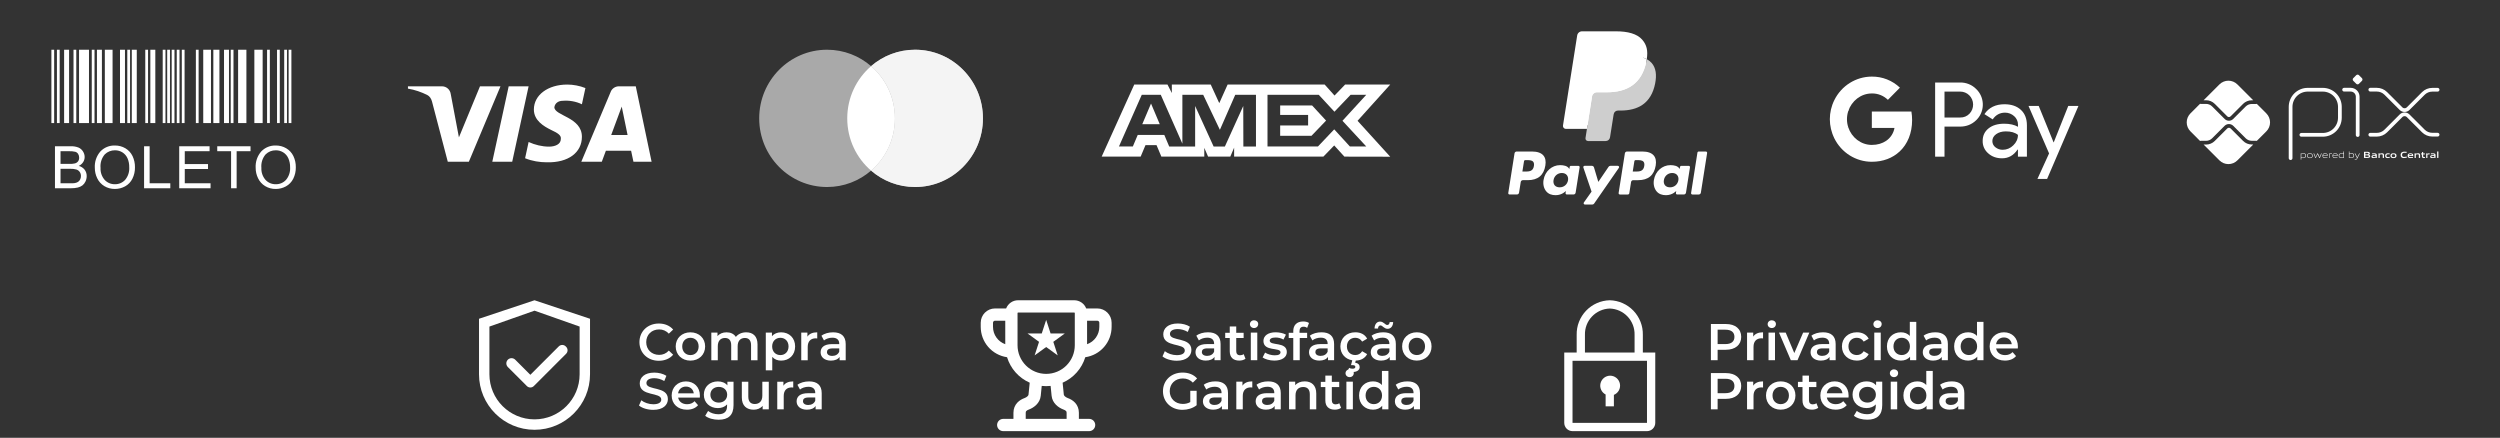 <svg xmlns="http://www.w3.org/2000/svg" width="217" height="38" viewBox="0 0 217 38" fill="none"><rect x="0" y="0" width="217" height="38" fill="#333333" stroke="none"/><path d="M139.759 32.609C139.566 32.611 139.379 32.677 139.227 32.797C139.076 32.918 138.969 33.085 138.924 33.273C138.879 33.461 138.898 33.659 138.979 33.835C139.059 34.01 139.196 34.154 139.368 34.243V35.27H140.086V34.275C140.271 34.199 140.425 34.062 140.52 33.885C140.615 33.709 140.645 33.505 140.607 33.308C140.568 33.112 140.463 32.934 140.308 32.807C140.154 32.679 139.96 32.61 139.759 32.609Z" fill="white"></path><path d="M142.599 30.601V29.064C142.615 28.286 142.321 27.533 141.783 26.97C141.245 26.408 140.505 26.081 139.727 26.062C138.949 26.081 138.209 26.408 137.671 26.97C137.133 27.533 136.839 28.286 136.855 29.064V30.601H135.777V36.705C135.777 36.895 135.853 37.078 135.988 37.213C136.122 37.347 136.305 37.423 136.495 37.423H142.959C143.149 37.423 143.332 37.347 143.466 37.213C143.601 37.078 143.677 36.895 143.677 36.705V30.601H142.599ZM137.573 29.064C137.557 28.476 137.775 27.906 138.179 27.478C138.582 27.05 139.139 26.799 139.727 26.781C140.315 26.799 140.872 27.05 141.275 27.478C141.679 27.906 141.897 28.476 141.881 29.064V30.601H137.573V29.064ZM136.495 36.705V31.319H142.959V36.705H136.495Z" fill="white"></path><path d="M57.183 31.315C57.699 31.315 58.139 31.131 58.431 30.79L58.054 30.431C57.825 30.682 57.542 30.803 57.214 30.803C56.563 30.803 56.092 30.345 56.092 29.699C56.092 29.052 56.563 28.594 57.214 28.594C57.542 28.594 57.825 28.715 58.054 28.962L58.431 28.607C58.139 28.266 57.699 28.082 57.187 28.082C56.222 28.082 55.503 28.76 55.503 29.699C55.503 30.637 56.222 31.315 57.183 31.315Z" fill="white"></path><path d="M59.927 31.302C60.672 31.302 61.206 30.79 61.206 30.071C61.206 29.353 60.672 28.845 59.927 28.845C59.19 28.845 58.651 29.353 58.651 30.071C58.651 30.79 59.19 31.302 59.927 31.302ZM59.927 30.821C59.523 30.821 59.217 30.529 59.217 30.071C59.217 29.613 59.523 29.321 59.927 29.321C60.335 29.321 60.641 29.613 60.641 30.071C60.641 30.529 60.335 30.821 59.927 30.821Z" fill="white"></path><path d="M64.77 28.845C64.388 28.845 64.065 28.998 63.872 29.245C63.706 28.976 63.414 28.845 63.063 28.845C62.736 28.845 62.457 28.962 62.278 29.178V28.872H61.743V31.27H62.304V30.053C62.304 29.577 62.556 29.335 62.929 29.335C63.27 29.335 63.468 29.541 63.468 29.968V31.27H64.029V30.053C64.029 29.577 64.285 29.335 64.653 29.335C64.994 29.335 65.192 29.541 65.192 29.968V31.27H65.753V29.896C65.753 29.173 65.349 28.845 64.77 28.845Z" fill="white"></path><path d="M67.8 28.845C67.472 28.845 67.194 28.958 67.005 29.187V28.872H66.471V32.142H67.032V30.978C67.225 31.198 67.494 31.302 67.8 31.302C68.5 31.302 69.017 30.817 69.017 30.071C69.017 29.33 68.5 28.845 67.8 28.845ZM67.737 30.821C67.333 30.821 67.023 30.529 67.023 30.071C67.023 29.613 67.333 29.321 67.737 29.321C68.141 29.321 68.446 29.613 68.446 30.071C68.446 30.529 68.141 30.821 67.737 30.821Z" fill="white"></path><path d="M70.083 29.223V28.872H69.549V31.27H70.11V30.107C70.11 29.618 70.38 29.366 70.806 29.366C70.847 29.366 70.887 29.371 70.936 29.38V28.845C70.537 28.845 70.245 28.971 70.083 29.223Z" fill="white"></path><path d="M72.316 28.845C71.929 28.845 71.557 28.944 71.301 29.142L71.521 29.55C71.7 29.402 71.979 29.312 72.248 29.312C72.648 29.312 72.846 29.506 72.846 29.833V29.869H72.226C71.498 29.869 71.229 30.184 71.229 30.583C71.229 31.001 71.575 31.302 72.123 31.302C72.482 31.302 72.742 31.185 72.877 30.978V31.27H73.407V29.865C73.407 29.173 73.007 28.845 72.316 28.845ZM72.239 30.893C71.952 30.893 71.781 30.763 71.781 30.561C71.781 30.386 71.885 30.242 72.266 30.242H72.846V30.52C72.751 30.767 72.513 30.893 72.239 30.893Z" fill="white"></path><path d="M56.702 35.575C57.565 35.575 57.973 35.144 57.973 34.641C57.973 33.487 56.109 33.923 56.109 33.254C56.109 33.016 56.307 32.827 56.792 32.827C57.066 32.827 57.376 32.908 57.659 33.074L57.843 32.621C57.569 32.441 57.174 32.342 56.797 32.342C55.934 32.342 55.53 32.773 55.53 33.281C55.53 34.448 57.398 34.004 57.398 34.682C57.398 34.915 57.192 35.09 56.702 35.09C56.316 35.09 55.916 34.947 55.665 34.745L55.463 35.198C55.723 35.423 56.213 35.575 56.702 35.575Z" fill="white"></path><path d="M60.752 34.345C60.752 33.595 60.24 33.106 59.54 33.106C58.826 33.106 58.3 33.618 58.3 34.332C58.3 35.046 58.821 35.562 59.625 35.562C60.038 35.562 60.375 35.427 60.591 35.171L60.29 34.825C60.119 35.001 59.908 35.086 59.639 35.086C59.221 35.086 58.929 34.861 58.862 34.511H60.743C60.748 34.457 60.752 34.39 60.752 34.345ZM59.54 33.555C59.908 33.555 60.173 33.793 60.218 34.139H58.857C58.911 33.788 59.176 33.555 59.54 33.555Z" fill="white"></path><path d="M63.137 33.133V33.451C62.94 33.213 62.643 33.106 62.306 33.106C61.619 33.106 61.094 33.564 61.094 34.26C61.094 34.956 61.619 35.423 62.306 35.423C62.63 35.423 62.913 35.319 63.11 35.104V35.23C63.11 35.715 62.877 35.957 62.347 35.957C62.014 35.957 61.673 35.845 61.462 35.67L61.211 36.092C61.485 36.316 61.929 36.433 62.378 36.433C63.218 36.433 63.671 36.038 63.671 35.167V33.133H63.137ZM62.392 34.947C61.965 34.947 61.66 34.668 61.66 34.26C61.66 33.856 61.965 33.582 62.392 33.582C62.814 33.582 63.119 33.856 63.119 34.26C63.119 34.668 62.814 34.947 62.392 34.947Z" fill="white"></path><path d="M66.17 33.133V34.345C66.17 34.825 65.905 35.068 65.514 35.068C65.159 35.068 64.953 34.861 64.953 34.426V33.133H64.391V34.502C64.391 35.225 64.809 35.562 65.424 35.562C65.734 35.562 66.017 35.445 66.197 35.225V35.531H66.731V33.133H66.17Z" fill="white"></path><path d="M68 33.483V33.133H67.466V35.531H68.027V34.367C68.027 33.878 68.297 33.627 68.723 33.627C68.764 33.627 68.804 33.631 68.853 33.64V33.106C68.454 33.106 68.162 33.231 68 33.483Z" fill="white"></path><path d="M70.233 33.106C69.846 33.106 69.474 33.204 69.218 33.402L69.438 33.811C69.617 33.663 69.896 33.573 70.165 33.573C70.565 33.573 70.763 33.766 70.763 34.094V34.13H70.143C69.415 34.13 69.146 34.444 69.146 34.843C69.146 35.261 69.492 35.562 70.04 35.562C70.399 35.562 70.659 35.445 70.794 35.239V35.531H71.324V34.125C71.324 33.434 70.924 33.106 70.233 33.106ZM70.156 35.153C69.869 35.153 69.698 35.023 69.698 34.821C69.698 34.646 69.802 34.502 70.183 34.502H70.763V34.781C70.668 35.028 70.43 35.153 70.156 35.153Z" fill="white"></path><path d="M102.144 31.312C103.006 31.312 103.414 30.881 103.414 30.378C103.414 29.224 101.551 29.66 101.551 28.991C101.551 28.753 101.749 28.564 102.233 28.564C102.507 28.564 102.817 28.645 103.1 28.811L103.284 28.358C103.01 28.178 102.615 28.079 102.238 28.079C101.376 28.079 100.972 28.51 100.972 29.018C100.972 30.185 102.84 29.741 102.84 30.419C102.84 30.652 102.633 30.827 102.144 30.827C101.757 30.827 101.358 30.684 101.106 30.482L100.904 30.935C101.165 31.16 101.654 31.312 102.144 31.312Z" fill="white"></path><path d="M104.856 28.843C104.469 28.843 104.097 28.941 103.841 29.139L104.061 29.548C104.24 29.399 104.519 29.31 104.788 29.31C105.188 29.31 105.385 29.503 105.385 29.831V29.866H104.766C104.038 29.866 103.769 30.181 103.769 30.58C103.769 30.998 104.115 31.299 104.662 31.299C105.022 31.299 105.282 31.182 105.417 30.976V31.267H105.947V29.862C105.947 29.17 105.547 28.843 104.856 28.843ZM104.779 30.89C104.492 30.89 104.321 30.76 104.321 30.558C104.321 30.383 104.424 30.239 104.806 30.239H105.385V30.517C105.291 30.765 105.053 30.89 104.779 30.89Z" fill="white"></path><path d="M107.951 30.738C107.866 30.805 107.754 30.836 107.637 30.836C107.422 30.836 107.305 30.711 107.305 30.477V29.337H107.947V28.887H107.305V28.34H106.743V28.887H106.348V29.337H106.743V30.491C106.743 31.02 107.044 31.299 107.57 31.299C107.772 31.299 107.974 31.245 108.109 31.137L107.951 30.738Z" fill="white"></path><path d="M108.853 28.474C109.064 28.474 109.212 28.322 109.212 28.124C109.212 27.94 109.06 27.801 108.853 27.801C108.647 27.801 108.494 27.949 108.494 28.138C108.494 28.326 108.647 28.474 108.853 28.474ZM108.57 31.267H109.132V28.869H108.57V31.267Z" fill="white"></path><path d="M110.609 31.299C111.283 31.299 111.696 31.007 111.696 30.558C111.696 29.619 110.214 30.05 110.214 29.566C110.214 29.408 110.376 29.296 110.717 29.296C110.946 29.296 111.175 29.341 111.404 29.476L111.62 29.049C111.404 28.919 111.04 28.843 110.722 28.843C110.075 28.843 109.666 29.139 109.666 29.593C109.666 30.549 111.148 30.118 111.148 30.576C111.148 30.742 111 30.841 110.645 30.841C110.344 30.841 110.021 30.742 109.81 30.603L109.594 31.029C109.81 31.182 110.21 31.299 110.609 31.299Z" fill="white"></path><path d="M113.154 28.358C113.271 28.358 113.378 28.398 113.464 28.456L113.621 28.034C113.495 27.945 113.307 27.904 113.113 27.904C112.557 27.904 112.256 28.232 112.256 28.735V28.887H111.861V29.337H112.256V31.267H112.817V29.337H113.459V28.887H112.799V28.744C112.799 28.488 112.92 28.358 113.154 28.358Z" fill="white"></path><path d="M114.709 28.843C114.323 28.843 113.95 28.941 113.694 29.139L113.914 29.548C114.094 29.399 114.372 29.31 114.642 29.31C115.042 29.31 115.239 29.503 115.239 29.831V29.866H114.619C113.892 29.866 113.623 30.181 113.623 30.58C113.623 30.998 113.968 31.299 114.516 31.299C114.875 31.299 115.136 31.182 115.271 30.976V31.267H115.8V29.862C115.8 29.17 115.401 28.843 114.709 28.843ZM114.633 30.89C114.345 30.89 114.175 30.76 114.175 30.558C114.175 30.383 114.278 30.239 114.66 30.239H115.239V30.517C115.145 30.765 114.907 30.89 114.633 30.89Z" fill="white"></path><path d="M117.638 30.818C117.225 30.818 116.911 30.535 116.911 30.069C116.911 29.606 117.225 29.319 117.638 29.319C117.876 29.319 118.092 29.422 118.236 29.651L118.667 29.399C118.483 29.036 118.11 28.843 117.643 28.843C116.884 28.843 116.345 29.35 116.345 30.069C116.345 30.702 116.763 31.173 117.378 31.276L117.266 31.694H117.405C117.576 31.694 117.643 31.757 117.643 31.842C117.643 31.941 117.571 32.004 117.405 32.004C117.293 32.004 117.194 31.982 117.1 31.932L116.996 32.197C117.109 32.26 117.248 32.291 117.409 32.291C117.778 32.291 118.02 32.125 118.02 31.865C118.02 31.672 117.894 31.519 117.629 31.488L117.679 31.299C118.128 31.29 118.487 31.088 118.667 30.738L118.236 30.486C118.092 30.715 117.876 30.818 117.638 30.818Z" fill="white"></path><path d="M119.83 28.245C119.992 28.245 120.144 28.542 120.441 28.542C120.728 28.542 120.917 28.304 120.926 27.953H120.625C120.616 28.115 120.531 28.209 120.405 28.209C120.243 28.209 120.09 27.913 119.794 27.913C119.507 27.913 119.318 28.147 119.309 28.515H119.61C119.619 28.344 119.704 28.245 119.83 28.245ZM120.068 28.843C119.682 28.843 119.309 28.941 119.053 29.139L119.273 29.548C119.453 29.399 119.731 29.31 120.001 29.31C120.4 29.31 120.598 29.503 120.598 29.831V29.866H119.978C119.251 29.866 118.981 30.181 118.981 30.58C118.981 30.998 119.327 31.299 119.875 31.299C120.234 31.299 120.495 31.182 120.629 30.976V31.267H121.159V29.862C121.159 29.17 120.76 28.843 120.068 28.843ZM119.992 30.89C119.704 30.89 119.534 30.76 119.534 30.558C119.534 30.383 119.637 30.239 120.019 30.239H120.598V30.517C120.504 30.765 120.266 30.89 119.992 30.89Z" fill="white"></path><path d="M122.979 31.299C123.725 31.299 124.259 30.787 124.259 30.069C124.259 29.35 123.725 28.843 122.979 28.843C122.243 28.843 121.704 29.35 121.704 30.069C121.704 30.787 122.243 31.299 122.979 31.299ZM122.979 30.818C122.575 30.818 122.27 30.526 122.27 30.069C122.27 29.61 122.575 29.319 122.979 29.319C123.388 29.319 123.693 29.61 123.693 30.069C123.693 30.526 123.388 30.818 122.979 30.818Z" fill="white"></path><path d="M103.316 34.899C103.114 35.016 102.894 35.061 102.669 35.061C102.004 35.061 101.533 34.594 101.533 33.956C101.533 33.305 102.004 32.851 102.674 32.851C103.01 32.851 103.293 32.964 103.54 33.211L103.908 32.851C103.612 32.515 103.172 32.339 102.647 32.339C101.663 32.339 100.945 33.017 100.945 33.956C100.945 34.895 101.663 35.573 102.638 35.573C103.082 35.573 103.54 35.438 103.868 35.173V33.92H103.316V34.899Z" fill="white"></path><path d="M105.5 33.103C105.114 33.103 104.741 33.202 104.485 33.399L104.705 33.808C104.885 33.66 105.163 33.57 105.433 33.57C105.832 33.57 106.03 33.763 106.03 34.091V34.127H105.41C104.683 34.127 104.413 34.441 104.413 34.841C104.413 35.258 104.759 35.559 105.307 35.559C105.666 35.559 105.927 35.442 106.061 35.236V35.528H106.591V34.122C106.591 33.431 106.192 33.103 105.5 33.103ZM105.424 35.151C105.136 35.151 104.966 35.02 104.966 34.818C104.966 34.643 105.069 34.499 105.451 34.499H106.03V34.778C105.936 35.025 105.698 35.151 105.424 35.151Z" fill="white"></path><path d="M107.846 33.48V33.13H107.312V35.528H107.873V34.365C107.873 33.875 108.142 33.624 108.569 33.624C108.609 33.624 108.65 33.628 108.699 33.637V33.103C108.3 33.103 108.008 33.228 107.846 33.48Z" fill="white"></path><path d="M110.078 33.103C109.692 33.103 109.319 33.202 109.064 33.399L109.284 33.808C109.463 33.66 109.742 33.57 110.011 33.57C110.411 33.57 110.608 33.763 110.608 34.091V34.127H109.989C109.261 34.127 108.992 34.441 108.992 34.841C108.992 35.258 109.337 35.559 109.885 35.559C110.245 35.559 110.505 35.442 110.64 35.236V35.528H111.17V34.122C111.17 33.431 110.77 33.103 110.078 33.103ZM110.002 35.151C109.715 35.151 109.544 35.02 109.544 34.818C109.544 34.643 109.647 34.499 110.029 34.499H110.608V34.778C110.514 35.025 110.276 35.151 110.002 35.151Z" fill="white"></path><path d="M113.251 33.103C112.9 33.103 112.608 33.22 112.424 33.44V33.13H111.89V35.528H112.451V34.315C112.451 33.835 112.721 33.592 113.12 33.592C113.48 33.592 113.691 33.799 113.691 34.225V35.528H114.252V34.154C114.252 33.431 113.825 33.103 113.251 33.103Z" fill="white"></path><path d="M116.248 34.998C116.163 35.065 116.051 35.097 115.934 35.097C115.718 35.097 115.602 34.971 115.602 34.737V33.597H116.244V33.148H115.602V32.6H115.04V33.148H114.645V33.597H115.04V34.751C115.04 35.281 115.341 35.559 115.867 35.559C116.069 35.559 116.271 35.505 116.405 35.398L116.248 34.998Z" fill="white"></path><path d="M117.15 32.735C117.361 32.735 117.509 32.582 117.509 32.384C117.509 32.2 117.357 32.061 117.15 32.061C116.944 32.061 116.791 32.209 116.791 32.398C116.791 32.586 116.944 32.735 117.15 32.735ZM116.867 35.528H117.429V33.13H116.867V35.528Z" fill="white"></path><path d="M119.952 32.196V33.426C119.764 33.206 119.49 33.103 119.18 33.103C118.484 33.103 117.968 33.583 117.968 34.329C117.968 35.074 118.484 35.559 119.18 35.559C119.508 35.559 119.786 35.447 119.975 35.218V35.528H120.514V32.196H119.952ZM119.247 35.079C118.843 35.079 118.533 34.787 118.533 34.329C118.533 33.871 118.843 33.579 119.247 33.579C119.652 33.579 119.961 33.871 119.961 34.329C119.961 34.787 119.652 35.079 119.247 35.079Z" fill="white"></path><path d="M122.164 33.103C121.778 33.103 121.405 33.202 121.149 33.399L121.369 33.808C121.549 33.66 121.827 33.57 122.097 33.57C122.496 33.57 122.694 33.763 122.694 34.091V34.127H122.074C121.347 34.127 121.077 34.441 121.077 34.841C121.077 35.258 121.423 35.559 121.971 35.559C122.33 35.559 122.591 35.442 122.725 35.236V35.528H123.255V34.122C123.255 33.431 122.856 33.103 122.164 33.103ZM122.088 35.151C121.8 35.151 121.63 35.02 121.63 34.818C121.63 34.643 121.733 34.499 122.115 34.499H122.694V34.778C122.6 35.025 122.362 35.151 122.088 35.151Z" fill="white"></path><path d="M149.799 28.124H148.506V31.267H149.09V30.36H149.799C150.625 30.36 151.137 29.934 151.137 29.242C151.137 28.546 150.625 28.124 149.799 28.124ZM149.772 29.866H149.09V28.618H149.772C150.284 28.618 150.549 28.847 150.549 29.242C150.549 29.637 150.284 29.866 149.772 29.866Z" fill="white"></path><path d="M152.179 29.22V28.869H151.644V31.267H152.206V30.104C152.206 29.615 152.475 29.363 152.902 29.363C152.942 29.363 152.983 29.368 153.032 29.377V28.843C152.632 28.843 152.34 28.968 152.179 29.22Z" fill="white"></path><path d="M153.791 28.474C154.002 28.474 154.15 28.322 154.15 28.124C154.15 27.94 153.998 27.801 153.791 27.801C153.585 27.801 153.432 27.949 153.432 28.138C153.432 28.326 153.585 28.474 153.791 28.474ZM153.508 31.267H154.07V28.869H153.508V31.267Z" fill="white"></path><path d="M156.513 28.869L155.745 30.648L154.999 28.869H154.416L155.444 31.267H156.023L157.051 28.869H156.513Z" fill="white"></path><path d="M158.244 28.843C157.858 28.843 157.485 28.941 157.229 29.139L157.449 29.548C157.629 29.399 157.907 29.31 158.176 29.31C158.576 29.31 158.774 29.503 158.774 29.831V29.866H158.154C157.427 29.866 157.157 30.181 157.157 30.58C157.157 30.998 157.503 31.299 158.051 31.299C158.41 31.299 158.67 31.182 158.805 30.976V31.267H159.335V29.862C159.335 29.17 158.935 28.843 158.244 28.843ZM158.167 30.89C157.88 30.89 157.709 30.76 157.709 30.558C157.709 30.383 157.813 30.239 158.194 30.239H158.774V30.517C158.679 30.765 158.441 30.89 158.167 30.89Z" fill="white"></path><path d="M161.177 31.299C161.645 31.299 162.017 31.097 162.201 30.738L161.77 30.486C161.627 30.715 161.411 30.818 161.173 30.818C160.76 30.818 160.446 30.535 160.446 30.069C160.446 29.606 160.76 29.319 161.173 29.319C161.411 29.319 161.627 29.422 161.77 29.651L162.201 29.399C162.017 29.036 161.645 28.843 161.177 28.843C160.419 28.843 159.88 29.35 159.88 30.069C159.88 30.787 160.419 31.299 161.177 31.299Z" fill="white"></path><path d="M162.969 28.474C163.181 28.474 163.329 28.322 163.329 28.124C163.329 27.94 163.176 27.801 162.969 27.801C162.763 27.801 162.61 27.949 162.61 28.138C162.61 28.326 162.763 28.474 162.969 28.474ZM162.687 31.267H163.248V28.869H162.687V31.267Z" fill="white"></path><path d="M165.772 27.936V29.166C165.583 28.946 165.309 28.843 164.999 28.843C164.303 28.843 163.787 29.323 163.787 30.069C163.787 30.814 164.303 31.299 164.999 31.299C165.327 31.299 165.606 31.187 165.794 30.958V31.267H166.333V27.936H165.772ZM165.067 30.818C164.663 30.818 164.353 30.526 164.353 30.069C164.353 29.61 164.663 29.319 165.067 29.319C165.471 29.319 165.781 29.61 165.781 30.069C165.781 30.526 165.471 30.818 165.067 30.818Z" fill="white"></path><path d="M167.984 28.843C167.597 28.843 167.225 28.941 166.969 29.139L167.189 29.548C167.368 29.399 167.647 29.31 167.916 29.31C168.316 29.31 168.513 29.503 168.513 29.831V29.866H167.894C167.166 29.866 166.897 30.181 166.897 30.58C166.897 30.998 167.243 31.299 167.79 31.299C168.15 31.299 168.41 31.182 168.545 30.976V31.267H169.075V29.862C169.075 29.17 168.675 28.843 167.984 28.843ZM167.907 30.89C167.62 30.89 167.449 30.76 167.449 30.558C167.449 30.383 167.552 30.239 167.934 30.239H168.513V30.517C168.419 30.765 168.181 30.89 167.907 30.89Z" fill="white"></path><path d="M171.604 27.936V29.166C171.416 28.946 171.142 28.843 170.832 28.843C170.136 28.843 169.619 29.323 169.619 30.069C169.619 30.814 170.136 31.299 170.832 31.299C171.16 31.299 171.438 31.187 171.627 30.958V31.267H172.166V27.936H171.604ZM170.899 30.818C170.495 30.818 170.185 30.526 170.185 30.069C170.185 29.61 170.495 29.319 170.899 29.319C171.303 29.319 171.613 29.61 171.613 30.069C171.613 30.526 171.303 30.818 170.899 30.818Z" fill="white"></path><path d="M175.154 30.082C175.154 29.332 174.642 28.843 173.942 28.843C173.228 28.843 172.702 29.355 172.702 30.069C172.702 30.782 173.223 31.299 174.027 31.299C174.44 31.299 174.777 31.164 174.992 30.908L174.692 30.562C174.521 30.738 174.31 30.823 174.04 30.823C173.623 30.823 173.331 30.598 173.264 30.248H175.145C175.15 30.194 175.154 30.127 175.154 30.082ZM173.942 29.292C174.31 29.292 174.575 29.53 174.62 29.875H173.259C173.313 29.525 173.578 29.292 173.942 29.292Z" fill="white"></path><path d="M149.799 32.384H148.506V35.528H149.09V34.621H149.799C150.625 34.621 151.137 34.194 151.137 33.502C151.137 32.806 150.625 32.384 149.799 32.384ZM149.772 34.127H149.09V32.878H149.772C150.284 32.878 150.549 33.107 150.549 33.502C150.549 33.898 150.284 34.127 149.772 34.127Z" fill="white"></path><path d="M152.179 33.48V33.13H151.644V35.528H152.206V34.365C152.206 33.875 152.475 33.624 152.902 33.624C152.942 33.624 152.983 33.628 153.032 33.637V33.103C152.632 33.103 152.34 33.228 152.179 33.48Z" fill="white"></path><path d="M154.564 35.559C155.309 35.559 155.844 35.047 155.844 34.329C155.844 33.61 155.309 33.103 154.564 33.103C153.828 33.103 153.289 33.61 153.289 34.329C153.289 35.047 153.828 35.559 154.564 35.559ZM154.564 35.079C154.16 35.079 153.854 34.787 153.854 34.329C153.854 33.871 154.16 33.579 154.564 33.579C154.973 33.579 155.278 33.871 155.278 34.329C155.278 34.787 154.973 35.079 154.564 35.079Z" fill="white"></path><path d="M157.665 34.998C157.58 35.065 157.467 35.097 157.35 35.097C157.135 35.097 157.018 34.971 157.018 34.737V33.597H157.66V33.148H157.018V32.6H156.457V33.148H156.062V33.597H156.457V34.751C156.457 35.281 156.758 35.559 157.283 35.559C157.485 35.559 157.687 35.505 157.822 35.398L157.665 34.998Z" fill="white"></path><path d="M160.459 34.342C160.459 33.592 159.947 33.103 159.247 33.103C158.533 33.103 158.007 33.615 158.007 34.329C158.007 35.043 158.528 35.559 159.332 35.559C159.745 35.559 160.082 35.424 160.297 35.168L159.997 34.823C159.826 34.998 159.615 35.083 159.345 35.083C158.928 35.083 158.636 34.859 158.569 34.508H160.45C160.455 34.455 160.459 34.387 160.459 34.342ZM159.247 33.552C159.615 33.552 159.88 33.79 159.925 34.136H158.564C158.618 33.785 158.883 33.552 159.247 33.552Z" fill="white"></path><path d="M162.844 33.13V33.449C162.646 33.211 162.35 33.103 162.013 33.103C161.326 33.103 160.801 33.561 160.801 34.257C160.801 34.953 161.326 35.42 162.013 35.42C162.336 35.42 162.619 35.317 162.817 35.101V35.227C162.817 35.712 162.583 35.954 162.053 35.954C161.721 35.954 161.38 35.842 161.169 35.667L160.917 36.089C161.191 36.313 161.636 36.43 162.085 36.43C162.925 36.43 163.378 36.035 163.378 35.164V33.13H162.844ZM162.098 34.944C161.672 34.944 161.366 34.666 161.366 34.257C161.366 33.853 161.672 33.579 162.098 33.579C162.521 33.579 162.826 33.853 162.826 34.257C162.826 34.666 162.521 34.944 162.098 34.944Z" fill="white"></path><path d="M164.399 32.735C164.61 32.735 164.758 32.582 164.758 32.384C164.758 32.2 164.606 32.061 164.399 32.061C164.192 32.061 164.04 32.209 164.04 32.398C164.04 32.586 164.192 32.735 164.399 32.735ZM164.116 35.528H164.677V33.13H164.116V35.528Z" fill="white"></path><path d="M167.201 32.196V33.426C167.013 33.206 166.739 33.103 166.429 33.103C165.733 33.103 165.217 33.583 165.217 34.329C165.217 35.074 165.733 35.559 166.429 35.559C166.757 35.559 167.035 35.447 167.224 35.218V35.528H167.763V32.196H167.201ZM166.496 35.079C166.092 35.079 165.782 34.787 165.782 34.329C165.782 33.871 166.092 33.579 166.496 33.579C166.901 33.579 167.21 33.871 167.21 34.329C167.21 34.787 166.901 35.079 166.496 35.079Z" fill="white"></path><path d="M169.413 33.103C169.027 33.103 168.654 33.202 168.398 33.399L168.618 33.808C168.798 33.66 169.076 33.57 169.346 33.57C169.745 33.57 169.943 33.763 169.943 34.091V34.127H169.323C168.596 34.127 168.326 34.441 168.326 34.841C168.326 35.258 168.672 35.559 169.22 35.559C169.579 35.559 169.84 35.442 169.974 35.236V35.528H170.504V34.122C170.504 33.431 170.105 33.103 169.413 33.103ZM169.337 35.151C169.049 35.151 168.879 35.02 168.879 34.818C168.879 34.643 168.982 34.499 169.364 34.499H169.943V34.778C169.849 35.025 169.611 35.151 169.337 35.151Z" fill="white"></path><path d="M46.396 26.062L41.578 27.669V32.487C41.578 35.148 43.735 37.305 46.396 37.305C49.057 37.305 51.214 35.148 51.214 32.487V27.669L46.396 26.062ZM50.311 32.487C50.311 34.648 48.558 36.401 46.396 36.401C44.234 36.401 42.481 34.648 42.481 32.487V28.346L46.396 26.966L50.311 28.346V32.487Z" fill="white"></path><path d="M44.721 31.221C44.679 31.179 44.629 31.145 44.574 31.123C44.519 31.1 44.461 31.088 44.401 31.088C44.342 31.088 44.283 31.1 44.228 31.123C44.173 31.145 44.124 31.179 44.082 31.221C44.04 31.263 44.007 31.312 43.984 31.367C43.961 31.422 43.949 31.481 43.949 31.54C43.949 31.6 43.961 31.658 43.984 31.713C44.007 31.768 44.04 31.818 44.082 31.86L45.706 33.483L45.732 33.51C45.772 33.549 45.819 33.581 45.87 33.602C45.922 33.624 45.978 33.635 46.034 33.635C46.09 33.635 46.145 33.624 46.197 33.602C46.249 33.581 46.296 33.549 46.335 33.51L49.14 30.705C49.179 30.666 49.211 30.619 49.232 30.567C49.254 30.515 49.265 30.459 49.265 30.404C49.265 30.347 49.254 30.292 49.232 30.24C49.211 30.188 49.179 30.141 49.14 30.102L49.105 30.067C49.065 30.027 49.018 29.995 48.966 29.974C48.914 29.953 48.859 29.941 48.803 29.941C48.747 29.941 48.691 29.953 48.639 29.974C48.588 29.995 48.541 30.027 48.501 30.067L46.033 32.533L44.721 31.221Z" fill="white"></path><path fill-rule="evenodd" clip-rule="evenodd" d="M87.411 31.006C86.777 30.915 86.197 30.598 85.777 30.114C85.358 29.63 85.127 29.011 85.127 28.37V28.015C85.127 27.329 85.684 26.773 86.37 26.773H87.332C87.494 26.357 87.897 26.062 88.37 26.062H93.244C93.469 26.063 93.688 26.131 93.873 26.257C94.058 26.384 94.201 26.564 94.282 26.773H95.245C95.931 26.773 96.488 27.329 96.488 28.015V28.37C96.488 29.011 96.257 29.63 95.837 30.114C95.418 30.598 94.838 30.915 94.203 31.006C94.053 31.494 93.8 31.945 93.461 32.327C93.121 32.709 92.703 33.013 92.236 33.219L92.338 34.246C92.342 34.281 92.359 34.331 92.419 34.391C92.48 34.452 92.573 34.511 92.684 34.552C92.885 34.625 93.123 34.746 93.316 34.955C93.518 35.175 93.647 35.468 93.647 35.825V36.358H94.535C94.676 36.358 94.812 36.414 94.912 36.514C95.011 36.614 95.067 36.749 95.067 36.891C95.067 37.032 95.011 37.167 94.912 37.267C94.812 37.367 94.676 37.423 94.535 37.423H87.08C86.938 37.423 86.803 37.367 86.703 37.267C86.603 37.167 86.547 37.032 86.547 36.891C86.547 36.749 86.603 36.614 86.703 36.514C86.803 36.414 86.938 36.358 87.08 36.358H87.967V35.825C87.967 35.468 88.096 35.175 88.299 34.955C88.491 34.746 88.73 34.625 88.931 34.552C89.029 34.517 89.12 34.463 89.195 34.391C89.255 34.33 89.273 34.282 89.276 34.246L89.379 33.219C88.911 33.013 88.494 32.708 88.154 32.327C87.815 31.945 87.562 31.494 87.412 31.006H87.411ZM87.257 27.838H86.37C86.322 27.838 86.277 27.856 86.244 27.89C86.211 27.923 86.192 27.968 86.192 28.015V28.37C86.192 29.066 86.636 29.657 87.257 29.877V27.838ZM90.422 33.497L90.337 34.352C90.27 35.008 89.727 35.395 89.295 35.552C89.215 35.577 89.142 35.62 89.082 35.677C89.056 35.706 89.032 35.743 89.032 35.826V36.359H92.582V35.826C92.582 35.743 92.559 35.706 92.533 35.677C92.472 35.62 92.399 35.577 92.32 35.552C91.887 35.395 91.344 35.008 91.279 34.352L91.194 33.497C90.937 33.525 90.678 33.525 90.422 33.497V33.497ZM94.358 29.878V27.838H95.245C95.292 27.838 95.337 27.856 95.371 27.89C95.404 27.923 95.422 27.968 95.422 28.015V28.37C95.423 28.701 95.32 29.023 95.129 29.293C94.939 29.563 94.669 29.767 94.358 29.877V29.878ZM88.322 27.176C88.322 27.15 88.343 27.128 88.37 27.128H93.244C93.27 27.128 93.292 27.149 93.292 27.176V29.968C93.292 30.627 93.031 31.259 92.564 31.725C92.099 32.191 91.466 32.453 90.807 32.453C90.148 32.453 89.516 32.191 89.05 31.725C88.584 31.259 88.322 30.627 88.322 29.968V27.176Z" fill="white"></path><path d="M90.808 27.766L91.19 28.943H92.428L91.427 29.671L91.809 30.848L90.808 30.121L89.806 30.848L90.189 29.671L89.187 28.943H90.425L90.808 27.766Z" fill="white"></path><path d="M198.824 13.727V9.273C198.824 9.078 198.863 8.885 198.937 8.705C199.012 8.525 199.121 8.361 199.259 8.223C199.397 8.086 199.56 7.976 199.74 7.902C199.92 7.827 200.113 7.789 200.308 7.789H201.622C202.014 7.79 202.39 7.946 202.668 8.224C202.945 8.502 203.101 8.878 203.101 9.271V10.219C203.101 10.613 202.944 10.99 202.666 11.268C202.388 11.547 202.01 11.703 201.617 11.703H199.759" stroke="white" stroke-width="0.324" stroke-linecap="round" stroke-linejoin="round"></path><path d="M203.469 7.785H204.038C204.2 7.785 204.354 7.849 204.469 7.964C204.583 8.078 204.647 8.233 204.647 8.394V11.722" stroke="white" stroke-width="0.324" stroke-linecap="round" stroke-linejoin="round"></path><path d="M204.523 7.274L204.265 7.016C204.25 7 204.238 6.982 204.229 6.962C204.221 6.942 204.217 6.921 204.217 6.899C204.217 6.878 204.221 6.856 204.229 6.836C204.238 6.817 204.25 6.798 204.265 6.783L204.523 6.525C204.539 6.51 204.557 6.497 204.577 6.489C204.597 6.481 204.618 6.477 204.64 6.477C204.661 6.477 204.683 6.481 204.703 6.489C204.723 6.497 204.741 6.51 204.756 6.525L205.015 6.783C205.03 6.798 205.042 6.817 205.05 6.836C205.059 6.856 205.063 6.878 205.063 6.899C205.063 6.921 205.059 6.942 205.05 6.962C205.042 6.982 205.03 7 205.015 7.016L204.756 7.274C204.741 7.29 204.723 7.302 204.703 7.31C204.683 7.318 204.661 7.323 204.64 7.323C204.618 7.323 204.597 7.318 204.577 7.31C204.557 7.302 204.539 7.29 204.523 7.274Z" fill="white"></path><path d="M205.742 7.785H206.308C206.599 7.785 206.878 7.901 207.084 8.107L208.407 9.429C208.448 9.47 208.496 9.503 208.549 9.525C208.603 9.547 208.66 9.558 208.717 9.558C208.775 9.558 208.832 9.547 208.885 9.525C208.939 9.503 208.987 9.47 209.028 9.429L210.347 8.111C210.449 8.009 210.57 7.929 210.703 7.873C210.837 7.818 210.979 7.79 211.123 7.79H211.583" stroke="white" stroke-width="0.324" stroke-linecap="round" stroke-linejoin="round"></path><path d="M205.742 11.695H206.308C206.599 11.694 206.878 11.579 207.084 11.373L208.407 10.051C208.448 10.01 208.496 9.977 208.549 9.955C208.603 9.933 208.66 9.922 208.717 9.922C208.775 9.922 208.832 9.933 208.885 9.955C208.939 9.977 208.987 10.01 209.028 10.051L210.347 11.368C210.449 11.47 210.57 11.551 210.703 11.606C210.837 11.661 210.979 11.69 211.123 11.69H211.583" stroke="white" stroke-width="0.324" stroke-linecap="round" stroke-linejoin="round"></path><path d="M195.451 12.541C195.311 12.542 195.173 12.515 195.044 12.461C194.915 12.408 194.798 12.329 194.699 12.23L193.614 11.147C193.575 11.11 193.524 11.09 193.471 11.09C193.418 11.09 193.367 11.11 193.328 11.147L192.239 12.236C192.14 12.335 192.023 12.414 191.894 12.467C191.765 12.521 191.627 12.548 191.487 12.548H191.273L192.648 13.922C192.854 14.129 193.134 14.244 193.425 14.244C193.717 14.244 193.997 14.129 194.203 13.922L195.581 12.544L195.451 12.541Z" fill="white"></path><path d="M191.486 8.701C191.626 8.7 191.764 8.728 191.893 8.781C192.022 8.835 192.14 8.913 192.238 9.012L193.328 10.101C193.365 10.139 193.417 10.16 193.47 10.16C193.524 10.16 193.575 10.139 193.613 10.101L194.698 9.016C194.797 8.917 194.914 8.838 195.043 8.785C195.172 8.732 195.31 8.704 195.45 8.705H195.581L194.203 7.326C194.101 7.224 193.98 7.143 193.846 7.088C193.713 7.032 193.57 7.004 193.425 7.004C193.281 7.004 193.138 7.032 193.005 7.088C192.871 7.143 192.75 7.224 192.648 7.326L191.273 8.701H191.486Z" fill="white"></path><path d="M196.721 9.845L195.889 9.013C195.87 9.021 195.85 9.025 195.83 9.025H195.451C195.254 9.026 195.065 9.104 194.926 9.244L193.839 10.327C193.79 10.376 193.733 10.414 193.67 10.44C193.607 10.466 193.539 10.48 193.47 10.48C193.332 10.48 193.2 10.425 193.102 10.328L192.012 9.238C191.873 9.099 191.684 9.02 191.487 9.019H191.021C191.002 9.019 190.983 9.015 190.965 9.008L190.129 9.844C190.027 9.946 189.946 10.068 189.89 10.201C189.835 10.334 189.807 10.477 189.807 10.622C189.807 10.766 189.835 10.909 189.89 11.043C189.946 11.176 190.027 11.297 190.129 11.399L190.965 12.236C190.983 12.228 191.002 12.225 191.021 12.224H191.487C191.684 12.223 191.873 12.145 192.012 12.005L193.102 10.916C193.201 10.821 193.333 10.768 193.47 10.768C193.607 10.768 193.739 10.821 193.839 10.916L194.924 12.001C195.064 12.14 195.253 12.219 195.45 12.22H195.828C195.849 12.22 195.869 12.225 195.888 12.232L196.72 11.4C196.926 11.194 197.041 10.915 197.041 10.623C197.041 10.331 196.926 10.052 196.72 9.845" fill="white"></path><path d="M199.955 13.348C199.886 13.352 199.818 13.362 199.751 13.38V13.651C199.802 13.669 199.856 13.678 199.91 13.678C200.046 13.678 200.111 13.632 200.111 13.512C200.111 13.399 200.058 13.348 199.955 13.348ZM199.705 13.853V13.316H199.743L199.747 13.339C199.816 13.321 199.887 13.309 199.959 13.305C200.009 13.302 200.058 13.316 200.098 13.345C200.12 13.367 200.137 13.393 200.148 13.422C200.158 13.45 200.162 13.481 200.16 13.512C200.162 13.546 200.155 13.58 200.14 13.611C200.125 13.641 200.101 13.667 200.072 13.685C200.023 13.709 199.969 13.721 199.914 13.72C199.859 13.72 199.804 13.711 199.751 13.695V13.853H199.705Z" fill="white"></path><path d="M200.498 13.349C200.362 13.349 200.301 13.393 200.301 13.511C200.301 13.63 200.361 13.68 200.498 13.68C200.635 13.68 200.694 13.636 200.694 13.518C200.694 13.399 200.634 13.349 200.498 13.349ZM200.673 13.68C200.621 13.712 200.56 13.727 200.498 13.723C200.437 13.727 200.375 13.712 200.323 13.68C200.298 13.66 200.279 13.635 200.267 13.606C200.255 13.577 200.25 13.546 200.253 13.515C200.25 13.483 200.255 13.452 200.267 13.423C200.279 13.394 200.299 13.369 200.323 13.349C200.375 13.317 200.437 13.301 200.498 13.305C200.56 13.302 200.621 13.317 200.673 13.349C200.698 13.369 200.717 13.394 200.729 13.423C200.741 13.451 200.746 13.483 200.743 13.514C200.746 13.545 200.741 13.577 200.729 13.606C200.717 13.634 200.698 13.66 200.673 13.68Z" fill="white"></path><path d="M201.317 13.71L201.166 13.385H201.163L201.013 13.71H200.975L200.812 13.316H200.863L200.998 13.646H201.001L201.147 13.316H201.191L201.341 13.646H201.344L201.475 13.316H201.525L201.363 13.71H201.317Z" fill="white"></path><path d="M201.817 13.348C201.691 13.348 201.648 13.404 201.642 13.485H201.995C201.991 13.395 201.945 13.348 201.819 13.348H201.817ZM201.819 13.721C201.761 13.727 201.703 13.712 201.656 13.677C201.633 13.657 201.616 13.631 201.604 13.603C201.593 13.574 201.588 13.543 201.59 13.513C201.589 13.481 201.594 13.449 201.607 13.42C201.62 13.391 201.639 13.365 201.663 13.345C201.709 13.316 201.763 13.302 201.817 13.305C201.872 13.302 201.927 13.315 201.974 13.343C202.031 13.381 202.042 13.448 202.042 13.525H201.639C201.639 13.605 201.667 13.677 201.819 13.677C201.887 13.675 201.955 13.668 202.022 13.654V13.695C201.954 13.71 201.885 13.718 201.815 13.72" fill="white"></path><path d="M202.172 13.71V13.316H202.21L202.213 13.339C202.276 13.318 202.342 13.307 202.408 13.305H202.414V13.348H202.403C202.34 13.35 202.278 13.36 202.218 13.38V13.709L202.172 13.71Z" fill="white"></path><path d="M202.681 13.346C202.555 13.346 202.512 13.402 202.506 13.483H202.859C202.856 13.394 202.81 13.346 202.684 13.346H202.681ZM202.684 13.72C202.626 13.726 202.568 13.71 202.521 13.676C202.499 13.655 202.483 13.63 202.472 13.601C202.461 13.573 202.457 13.543 202.46 13.513C202.458 13.481 202.464 13.449 202.476 13.42C202.489 13.391 202.508 13.365 202.533 13.345C202.579 13.316 202.632 13.302 202.686 13.305C202.741 13.302 202.796 13.315 202.843 13.343C202.9 13.381 202.911 13.448 202.911 13.525H202.508C202.508 13.605 202.536 13.677 202.688 13.677C202.757 13.675 202.825 13.668 202.891 13.654V13.695C202.823 13.71 202.754 13.718 202.684 13.72Z" fill="white"></path><path d="M203.409 13.372C203.359 13.354 203.305 13.345 203.251 13.345C203.115 13.345 203.05 13.392 203.05 13.511C203.05 13.631 203.103 13.674 203.206 13.674C203.275 13.671 203.343 13.661 203.409 13.644V13.372ZM203.418 13.707L203.414 13.684C203.345 13.702 203.274 13.714 203.202 13.718C203.152 13.722 203.103 13.707 203.063 13.677C203.04 13.656 203.023 13.63 203.013 13.601C203.002 13.572 202.998 13.542 203.001 13.511C202.998 13.477 203.005 13.443 203.021 13.413C203.036 13.382 203.06 13.357 203.088 13.339C203.138 13.314 203.192 13.302 203.247 13.303C203.303 13.304 203.357 13.312 203.41 13.328V13.148H203.456V13.707H203.418Z" fill="white"></path><path d="M204.13 13.347C204.061 13.35 203.993 13.36 203.926 13.378V13.649C203.977 13.667 204.031 13.676 204.085 13.676C204.221 13.676 204.286 13.63 204.286 13.51C204.286 13.398 204.233 13.347 204.13 13.347ZM204.248 13.683C204.198 13.707 204.144 13.719 204.089 13.718C204.03 13.717 203.971 13.707 203.914 13.688V13.707H203.883V13.148H203.927V13.335C203.995 13.317 204.064 13.306 204.135 13.302C204.184 13.299 204.234 13.313 204.274 13.342C204.296 13.364 204.313 13.39 204.323 13.419C204.334 13.447 204.338 13.478 204.335 13.509C204.338 13.543 204.331 13.577 204.316 13.607C204.3 13.638 204.277 13.664 204.248 13.682" fill="white"></path><path d="M204.392 13.863V13.819C204.414 13.819 204.436 13.823 204.45 13.823C204.477 13.825 204.503 13.818 204.526 13.803C204.548 13.789 204.565 13.767 204.573 13.742L204.588 13.71L204.383 13.316H204.436L204.611 13.655H204.614L204.781 13.316H204.833L204.614 13.757C204.574 13.838 204.53 13.864 204.45 13.864C204.431 13.865 204.411 13.864 204.392 13.863Z" fill="white"></path><path d="M205.467 13.485H205.314V13.622H205.467C205.572 13.622 205.612 13.611 205.612 13.553C205.612 13.495 205.557 13.485 205.467 13.485ZM205.439 13.261H205.314V13.401H205.439C205.543 13.401 205.584 13.389 205.584 13.33C205.584 13.272 205.532 13.261 205.439 13.261ZM205.675 13.671C205.619 13.707 205.551 13.709 205.428 13.709H205.195V13.176H205.422C205.529 13.176 205.594 13.176 205.649 13.21C205.667 13.221 205.681 13.236 205.691 13.255C205.701 13.274 205.705 13.295 205.703 13.316C205.705 13.342 205.697 13.368 205.682 13.39C205.667 13.411 205.644 13.427 205.619 13.434V13.437C205.688 13.453 205.732 13.488 205.732 13.563C205.733 13.585 205.729 13.606 205.719 13.626C205.709 13.645 205.694 13.661 205.675 13.671Z" fill="white"></path><path d="M206.198 13.544C206.154 13.54 206.105 13.538 206.056 13.538C205.976 13.538 205.948 13.554 205.948 13.591C205.948 13.627 205.971 13.643 206.032 13.643C206.088 13.641 206.143 13.633 206.198 13.62V13.544ZM206.221 13.709L206.218 13.685C206.148 13.705 206.077 13.716 206.004 13.72C205.963 13.723 205.921 13.713 205.886 13.691C205.871 13.68 205.86 13.665 205.852 13.649C205.844 13.632 205.841 13.614 205.842 13.596C205.841 13.573 205.847 13.551 205.859 13.532C205.87 13.513 205.888 13.498 205.908 13.489C205.955 13.472 206.006 13.464 206.056 13.468C206.097 13.468 206.152 13.47 206.198 13.473V13.468C206.198 13.406 206.158 13.386 206.047 13.386C206.003 13.386 205.952 13.388 205.902 13.393V13.313C205.958 13.309 206.02 13.306 206.071 13.306C206.134 13.3 206.198 13.313 206.254 13.342C206.298 13.374 206.307 13.418 206.307 13.477V13.71L206.221 13.709Z" fill="white"></path><path d="M206.822 13.708V13.489C206.822 13.418 206.785 13.392 206.72 13.392C206.665 13.394 206.612 13.403 206.559 13.417V13.706H206.451V13.312H206.539L206.543 13.337C206.611 13.317 206.681 13.305 206.752 13.301C206.801 13.298 206.849 13.312 206.887 13.342C206.903 13.358 206.915 13.377 206.923 13.398C206.931 13.419 206.933 13.442 206.931 13.465V13.705L206.822 13.708Z" fill="white"></path><path d="M207.239 13.72C207.187 13.724 207.135 13.709 207.092 13.678C207.07 13.657 207.053 13.631 207.042 13.602C207.031 13.574 207.027 13.543 207.03 13.512C207.028 13.48 207.034 13.447 207.048 13.418C207.063 13.388 207.084 13.363 207.11 13.344C207.163 13.315 207.223 13.301 207.283 13.305C207.327 13.305 207.373 13.308 207.421 13.313V13.397C207.382 13.393 207.334 13.39 207.296 13.39C207.192 13.39 207.143 13.423 207.143 13.513C207.143 13.603 207.18 13.634 207.265 13.634C207.32 13.633 207.376 13.626 207.43 13.614V13.695C207.367 13.71 207.303 13.718 207.239 13.72Z" fill="white"></path><path d="M207.754 13.388C207.65 13.388 207.604 13.421 207.604 13.51C207.604 13.6 207.648 13.638 207.754 13.638C207.861 13.638 207.903 13.606 207.903 13.516C207.903 13.427 207.859 13.388 207.754 13.388ZM207.943 13.679C207.885 13.711 207.82 13.726 207.754 13.72C207.688 13.726 207.623 13.711 207.565 13.679C207.539 13.66 207.519 13.635 207.506 13.606C207.493 13.577 207.488 13.545 207.491 13.513C207.488 13.482 207.493 13.45 207.506 13.42C207.519 13.391 207.539 13.366 207.565 13.347C207.623 13.315 207.689 13.3 207.754 13.306C207.82 13.301 207.885 13.315 207.943 13.347C207.968 13.366 207.988 13.391 208.001 13.42C208.014 13.449 208.019 13.481 208.016 13.512C208.019 13.544 208.014 13.576 208.001 13.605C207.988 13.634 207.968 13.66 207.943 13.679Z" fill="white"></path><path d="M208.65 13.72C208.582 13.724 208.514 13.704 208.459 13.664C208.395 13.612 208.375 13.53 208.375 13.442C208.373 13.398 208.382 13.354 208.401 13.315C208.42 13.275 208.448 13.241 208.484 13.215C208.552 13.177 208.631 13.16 208.709 13.165C208.768 13.165 208.829 13.169 208.895 13.174V13.27C208.838 13.265 208.768 13.261 208.714 13.261C208.562 13.261 208.498 13.319 208.498 13.442C208.498 13.564 208.557 13.623 208.669 13.623C208.749 13.62 208.829 13.61 208.907 13.591V13.687C208.822 13.706 208.736 13.717 208.65 13.72" fill="white"></path><path d="M209.229 13.376C209.138 13.376 209.103 13.408 209.097 13.468H209.36C209.357 13.404 209.32 13.376 209.229 13.376ZM209.213 13.72C209.154 13.725 209.095 13.71 209.046 13.676C209.024 13.655 209.007 13.63 208.996 13.601C208.985 13.573 208.981 13.543 208.983 13.512C208.981 13.481 208.987 13.449 209 13.421C209.013 13.392 209.032 13.366 209.057 13.347C209.108 13.316 209.169 13.301 209.229 13.305C209.288 13.302 209.347 13.316 209.399 13.345C209.462 13.389 209.467 13.458 209.468 13.539H209.095C209.097 13.599 209.129 13.637 209.24 13.637C209.31 13.636 209.38 13.629 209.449 13.617V13.694C209.371 13.709 209.292 13.718 209.213 13.72Z" fill="white"></path><path d="M209.956 13.708V13.489C209.956 13.418 209.919 13.392 209.854 13.392C209.8 13.394 209.746 13.403 209.694 13.417V13.706H209.584V13.312H209.674L209.678 13.337C209.746 13.317 209.816 13.305 209.887 13.301C209.936 13.298 209.984 13.312 210.022 13.342C210.038 13.358 210.05 13.377 210.058 13.398C210.066 13.419 210.068 13.442 210.066 13.465V13.705L209.956 13.708Z" fill="white"></path><path d="M210.378 13.722C210.354 13.724 210.329 13.72 210.307 13.711C210.285 13.701 210.265 13.685 210.251 13.666C210.229 13.63 210.219 13.589 210.222 13.547V13.4H210.143V13.318H210.222L210.234 13.199H210.331V13.318H210.485V13.4H210.331V13.526C210.329 13.551 210.333 13.577 210.342 13.601C210.348 13.614 210.359 13.624 210.372 13.63C210.385 13.637 210.399 13.639 210.413 13.637C210.439 13.637 210.466 13.634 210.492 13.629V13.708C210.454 13.716 210.416 13.721 210.378 13.722Z" fill="white"></path><path d="M210.592 13.71V13.316H210.679L210.683 13.34C210.746 13.319 210.812 13.307 210.878 13.305H210.892V13.398C210.879 13.398 210.865 13.398 210.854 13.398C210.802 13.399 210.75 13.405 210.7 13.418V13.709L210.592 13.71Z" fill="white"></path><path d="M211.293 13.544C211.247 13.54 211.2 13.538 211.151 13.538C211.071 13.538 211.043 13.554 211.043 13.591C211.043 13.627 211.067 13.643 211.128 13.643C211.184 13.641 211.239 13.633 211.293 13.62V13.544ZM211.316 13.709L211.312 13.687C211.242 13.706 211.171 13.718 211.099 13.721C211.057 13.724 211.015 13.714 210.98 13.692C210.965 13.681 210.953 13.667 210.946 13.65C210.938 13.634 210.935 13.615 210.936 13.597C210.935 13.574 210.941 13.552 210.953 13.532C210.966 13.513 210.984 13.498 211.005 13.489C211.052 13.472 211.102 13.465 211.152 13.468C211.193 13.468 211.249 13.471 211.295 13.474V13.468C211.295 13.406 211.254 13.386 211.144 13.386C211.1 13.386 211.049 13.388 210.999 13.393V13.313C211.054 13.309 211.117 13.306 211.168 13.306C211.231 13.3 211.294 13.313 211.35 13.342C211.394 13.374 211.404 13.418 211.404 13.477V13.71L211.316 13.709Z" fill="white"></path><path d="M211.543 13.148H211.653V13.707H211.543V13.148Z" fill="white"></path><path fill-rule="evenodd" clip-rule="evenodd" d="M168.783 13.598V10.99H170.129C170.681 10.99 171.146 10.805 171.526 10.441L171.617 10.348C172.31 9.594 172.264 8.418 171.526 7.72C171.156 7.35 170.65 7.15 170.129 7.161H167.969V13.598H168.783ZM168.783 10.199V7.951H170.149C170.443 7.951 170.721 8.064 170.929 8.269C171.369 8.7 171.379 9.419 170.954 9.866C170.746 10.086 170.453 10.209 170.149 10.199H168.783ZM175.415 9.537C175.066 9.214 174.591 9.049 173.988 9.049C173.214 9.049 172.632 9.337 172.248 9.907L172.966 10.363C173.23 9.973 173.589 9.778 174.044 9.778C174.333 9.778 174.611 9.886 174.828 10.081C175.041 10.266 175.162 10.533 175.162 10.815V11.005C174.849 10.831 174.454 10.738 173.968 10.738C173.402 10.738 172.946 10.872 172.607 11.144C172.268 11.416 172.096 11.775 172.096 12.232C172.086 12.648 172.263 13.043 172.577 13.31C172.896 13.597 173.3 13.741 173.776 13.741C174.338 13.741 174.783 13.489 175.122 12.986H175.157V13.597H175.936V10.882C175.936 10.312 175.764 9.86 175.415 9.537ZM173.204 12.786C173.037 12.662 172.936 12.462 172.936 12.247C172.936 12.005 173.048 11.805 173.265 11.646C173.488 11.487 173.766 11.405 174.095 11.405C174.55 11.4 174.905 11.502 175.158 11.708C175.158 12.057 175.021 12.36 174.753 12.616C174.51 12.863 174.181 13.001 173.837 13.001C173.609 13.006 173.387 12.929 173.204 12.786ZM177.688 15.533L180.41 9.194H179.525L178.265 12.356H178.25L176.96 9.194H176.074L177.86 13.316L176.848 15.533H177.688Z" fill="white"></path><path d="M165.971 10.429C165.971 10.178 165.951 9.926 165.91 9.68H162.475V11.102H164.443C164.362 11.558 164.099 11.969 163.714 12.226V13.15H164.888C165.576 12.508 165.971 11.558 165.971 10.429Z" fill="white"></path><path d="M162.474 14.042C163.456 14.042 164.285 13.714 164.887 13.149L163.714 12.225C163.385 12.451 162.965 12.579 162.474 12.579C161.523 12.579 160.718 11.927 160.43 11.055H159.221V12.009C159.838 13.257 161.098 14.042 162.474 14.042Z" fill="white"></path><path d="M160.43 11.054C160.279 10.597 160.279 10.099 160.43 9.637V8.688H159.221C158.7 9.73 158.7 10.961 159.221 12.004L160.43 11.054Z" fill="white"></path><path d="M162.474 8.112C162.995 8.101 163.496 8.302 163.87 8.666L164.913 7.609C164.25 6.982 163.38 6.638 162.474 6.649C161.098 6.649 159.838 7.439 159.221 8.687L160.43 9.641C160.718 8.764 161.523 8.112 162.474 8.112Z" fill="white"></path><path fill-rule="evenodd" clip-rule="evenodd" d="M132.988 13.152H131.645C131.553 13.152 131.475 13.219 131.461 13.31L130.917 16.753C130.907 16.821 130.959 16.882 131.028 16.882H131.669C131.761 16.882 131.839 16.816 131.854 16.725L132 15.796C132.014 15.705 132.093 15.638 132.184 15.638H132.609C133.494 15.638 134.004 15.21 134.138 14.362C134.198 13.991 134.14 13.699 133.966 13.495C133.776 13.271 133.437 13.152 132.988 13.152ZM133.143 14.41C133.069 14.892 132.701 14.892 132.345 14.892H132.142L132.285 13.992C132.293 13.938 132.34 13.898 132.395 13.898H132.488C132.73 13.898 132.959 13.898 133.077 14.036C133.148 14.118 133.169 14.241 133.143 14.41ZM137.002 14.395H136.359C136.304 14.395 136.256 14.435 136.248 14.489L136.22 14.669L136.175 14.604C136.035 14.402 135.725 14.334 135.415 14.334C134.705 14.334 134.098 14.872 133.979 15.627C133.918 16.004 134.005 16.364 134.219 16.615C134.415 16.846 134.695 16.942 135.029 16.942C135.601 16.942 135.919 16.574 135.919 16.574L135.89 16.753C135.879 16.821 135.932 16.882 136.001 16.882H136.58C136.672 16.882 136.75 16.815 136.764 16.725L137.112 14.524C137.123 14.456 137.07 14.395 137.002 14.395ZM136.105 15.646C136.043 16.013 135.752 16.26 135.38 16.26C135.193 16.26 135.044 16.2 134.948 16.087C134.853 15.974 134.817 15.813 134.847 15.635C134.905 15.271 135.202 15.016 135.568 15.016C135.75 15.016 135.899 15.077 135.996 15.191C136.094 15.307 136.133 15.468 136.105 15.646ZM139.78 14.394H140.426C140.517 14.394 140.57 14.496 140.518 14.57L138.369 17.672C138.334 17.723 138.277 17.753 138.216 17.753H137.57C137.479 17.753 137.426 17.65 137.479 17.576L138.148 16.631L137.436 14.542C137.412 14.47 137.465 14.394 137.543 14.394H138.178C138.26 14.394 138.333 14.449 138.357 14.527L138.734 15.789L139.626 14.476C139.66 14.425 139.718 14.394 139.78 14.394Z" fill="white"></path><path fill-rule="evenodd" clip-rule="evenodd" d="M146.786 16.753L147.337 13.247C147.346 13.193 147.393 13.152 147.448 13.152H148.068C148.137 13.152 148.189 13.214 148.178 13.282L147.635 16.725C147.621 16.816 147.543 16.883 147.451 16.883H146.897C146.828 16.883 146.775 16.821 146.786 16.753ZM142.566 13.152H141.223C141.131 13.152 141.053 13.219 141.039 13.31L140.496 16.753C140.485 16.821 140.537 16.883 140.606 16.883H141.295C141.359 16.883 141.414 16.836 141.424 16.772L141.578 15.796C141.592 15.705 141.67 15.639 141.762 15.639H142.187C143.072 15.639 143.582 15.21 143.716 14.362C143.776 13.991 143.718 13.7 143.544 13.495C143.354 13.271 143.015 13.152 142.566 13.152ZM142.721 14.41C142.648 14.892 142.279 14.892 141.923 14.892H141.721L141.863 13.992C141.872 13.938 141.918 13.898 141.973 13.898H142.066C142.309 13.898 142.538 13.898 142.656 14.036C142.726 14.118 142.748 14.241 142.721 14.41ZM146.579 14.395H145.937C145.882 14.395 145.835 14.435 145.826 14.489L145.798 14.669L145.753 14.604C145.614 14.402 145.303 14.334 144.994 14.334C144.283 14.334 143.676 14.873 143.558 15.627C143.497 16.004 143.584 16.364 143.797 16.615C143.994 16.846 144.274 16.942 144.607 16.942C145.18 16.942 145.497 16.574 145.497 16.574L145.469 16.753C145.458 16.821 145.511 16.882 145.579 16.882H146.158C146.25 16.882 146.328 16.816 146.343 16.725L146.69 14.524C146.701 14.456 146.648 14.395 146.579 14.395ZM145.683 15.646C145.621 16.014 145.33 16.26 144.958 16.26C144.771 16.26 144.622 16.2 144.526 16.087C144.431 15.974 144.395 15.814 144.425 15.635C144.483 15.271 144.779 15.016 145.146 15.016C145.328 15.016 145.477 15.077 145.574 15.191C145.673 15.307 145.712 15.468 145.683 15.646Z" fill="white"></path><path d="M137.957 11.922L138.122 10.874L137.754 10.865H135.998L137.218 3.128C137.222 3.104 137.234 3.082 137.252 3.067C137.27 3.051 137.293 3.043 137.317 3.043H140.278C141.261 3.043 141.939 3.248 142.294 3.651C142.46 3.841 142.565 4.039 142.617 4.256C142.67 4.485 142.671 4.758 142.619 5.091L142.615 5.115V5.329L142.781 5.423C142.921 5.497 143.032 5.582 143.117 5.679C143.259 5.841 143.351 6.047 143.39 6.291C143.43 6.542 143.417 6.84 143.351 7.178C143.275 7.567 143.153 7.906 142.987 8.183C142.835 8.438 142.641 8.65 142.411 8.814C142.192 8.97 141.931 9.089 141.635 9.164C141.349 9.239 141.023 9.276 140.666 9.276H140.435C140.271 9.276 140.111 9.336 139.985 9.442C139.859 9.551 139.776 9.699 139.75 9.861L139.733 9.956L139.441 11.804L139.428 11.872C139.424 11.893 139.418 11.904 139.41 11.911C139.402 11.918 139.39 11.922 139.379 11.922H137.957Z" fill="white"></path><path d="M142.939 5.137C142.93 5.193 142.92 5.251 142.909 5.31C142.518 7.315 141.182 8.008 139.476 8.008H138.608C138.399 8.008 138.223 8.159 138.191 8.365L137.746 11.185L137.62 11.985C137.599 12.12 137.703 12.242 137.839 12.242H139.38C139.562 12.242 139.717 12.109 139.746 11.93L139.761 11.851L140.051 10.01L140.07 9.909C140.098 9.729 140.254 9.596 140.436 9.596H140.667C142.159 9.596 143.328 8.99 143.669 7.236C143.812 6.504 143.738 5.892 143.361 5.462C143.246 5.332 143.105 5.224 142.939 5.137Z" fill="#CECECE"></path><path d="M142.529 4.976C142.47 4.959 142.408 4.943 142.345 4.929C142.282 4.915 142.216 4.903 142.15 4.892C141.915 4.854 141.659 4.836 141.384 4.836H139.063C139.006 4.836 138.952 4.849 138.903 4.872C138.796 4.924 138.717 5.025 138.697 5.149L138.204 8.276L138.189 8.367C138.222 8.161 138.398 8.01 138.606 8.01H139.475C141.181 8.01 142.517 7.317 142.907 5.313C142.919 5.253 142.929 5.195 142.938 5.139C142.839 5.087 142.732 5.042 142.617 5.004C142.588 4.994 142.559 4.985 142.529 4.976Z" fill="white"></path><path d="M138.699 5.149C138.718 5.025 138.798 4.924 138.904 4.872C138.953 4.849 139.007 4.836 139.064 4.836H141.385C141.66 4.836 141.917 4.854 142.151 4.892C142.218 4.903 142.283 4.915 142.346 4.929C142.409 4.943 142.471 4.959 142.531 4.976C142.56 4.985 142.59 4.994 142.618 5.003C142.734 5.042 142.841 5.087 142.939 5.139C143.056 4.398 142.938 3.894 142.538 3.437C142.096 2.934 141.299 2.719 140.279 2.719H137.319C137.11 2.719 136.933 2.87 136.9 3.076L135.667 10.893C135.643 11.048 135.762 11.188 135.918 11.188H137.746L138.205 8.276L138.699 5.149Z" fill="white"></path><path fill-rule="evenodd" clip-rule="evenodd" d="M75.609 14.81C74.581 15.698 73.247 16.233 71.789 16.233C68.536 16.233 65.898 13.566 65.898 10.275C65.898 6.984 68.536 4.316 71.789 4.316C73.247 4.316 74.581 4.852 75.609 5.74C76.638 4.852 77.972 4.316 79.43 4.316C82.683 4.316 85.32 6.984 85.32 10.275C85.32 13.566 82.683 16.233 79.43 16.233C77.972 16.233 76.638 15.698 75.609 14.81Z" fill="#A9A9A9"></path><path fill-rule="evenodd" clip-rule="evenodd" d="M75.609 14.81C76.876 13.717 77.679 12.091 77.679 10.275C77.679 8.459 76.876 6.833 75.609 5.74C76.638 4.852 77.972 4.316 79.43 4.316C82.683 4.316 85.32 6.984 85.32 10.275C85.32 13.566 82.683 16.233 79.43 16.233C77.972 16.233 76.638 15.698 75.609 14.81Z" fill="#F4F4F4"></path><path fill-rule="evenodd" clip-rule="evenodd" d="M75.611 14.812C76.877 13.72 77.68 12.093 77.68 10.277C77.68 8.461 76.877 6.835 75.611 5.742C74.344 6.835 73.541 8.461 73.541 10.277C73.541 12.093 74.344 13.72 75.611 14.812Z" fill="white"></path><path fill-rule="evenodd" clip-rule="evenodd" d="M98.452 7.34L95.625 13.595H99.009L99.428 12.598H100.387L100.807 13.595H104.532V12.834L104.863 13.595H106.79L107.122 12.818V13.595H114.868L115.81 12.624L116.692 13.595L120.671 13.603L117.836 10.485L120.671 7.34H116.754L115.837 8.293L114.983 7.34H106.556L105.832 8.954L105.092 7.34H101.715V8.075L101.339 7.34H98.452ZM110.019 8.228H114.468L115.828 9.698L117.233 8.228H118.593L116.526 10.484L118.593 12.714H117.171L115.81 11.227L114.399 12.714H110.019V8.228ZM111.118 9.977V9.158V9.157H113.893L115.104 10.468L113.84 11.785H111.118V10.891H113.544V9.977H111.118ZM99.106 8.228H100.755L102.63 12.47V8.228H104.437L105.886 11.27L107.22 8.228H109.018V12.717H107.924L107.915 9.2L106.32 12.717H105.342L103.738 9.2V12.717H101.487L101.061 11.711H98.755L98.33 12.716H97.124L99.106 8.228ZM99.149 10.78L99.909 8.987L100.667 10.78H99.149Z" fill="white"></path><path fill-rule="evenodd" clip-rule="evenodd" d="M40.697 14.037H38.867L37.495 8.801C37.43 8.561 37.291 8.348 37.088 8.247C36.58 7.995 36.02 7.794 35.41 7.693V7.492H38.358C38.765 7.492 39.071 7.794 39.121 8.146L39.834 11.923L41.663 7.492H43.442L40.697 14.037ZM44.46 14.037H42.731L44.154 7.492H45.883L44.46 14.037ZM48.119 9.304C48.17 8.952 48.475 8.75 48.831 8.75C49.391 8.699 50 8.801 50.509 9.052L50.814 7.643C50.306 7.441 49.746 7.34 49.238 7.34C47.561 7.34 46.34 8.247 46.34 9.505C46.34 10.462 47.205 10.965 47.815 11.268C48.475 11.57 48.73 11.771 48.679 12.073C48.679 12.526 48.17 12.728 47.662 12.728C47.052 12.728 46.442 12.577 45.883 12.325L45.578 13.735C46.188 13.986 46.849 14.087 47.459 14.087C49.34 14.137 50.509 13.231 50.509 11.872C50.509 10.159 48.119 10.059 48.119 9.304ZM56.558 14.037L55.185 7.492H53.711C53.406 7.492 53.101 7.693 52.999 7.995L50.458 14.037H52.237L52.592 13.081H54.779L54.982 14.037H56.558ZM53.966 9.253L54.474 11.72H53.051L53.966 9.253Z" fill="white"></path><g clip-path="url(#clip0_3875_34016)"><path d="M4.461 4.316H4.701V10.684H4.461V4.316ZM4.941 4.316H5.18V10.684H4.941V4.316ZM6.381 4.316H6.621V10.684H6.381V4.316ZM11.049 4.316H11.289V10.684H11.049V4.316ZM12.61 4.316H12.85V10.684H12.61V4.316ZM14.123 4.316H14.363V10.684H14.123V4.316ZM14.513 4.316H14.753V10.684H14.514L14.513 4.316ZM14.904 4.316H15.144V10.684H14.904V4.316ZM15.343 4.316H15.582V10.684H15.343L15.343 4.316ZM15.781 4.316H16.021V10.684H15.781V4.316ZM17.002 4.316H17.241V10.684H17.001L17.002 4.316ZM20.027 4.316H20.267V10.684H20.027V4.316ZM23.182 4.316H23.422V10.684H23.182L23.182 4.316ZM24.046 4.316H24.285V10.684H24.046V4.316ZM24.669 4.316H24.909V10.684H24.669V4.316ZM25.053 4.316H25.293V10.684H25.053V4.316ZM7.965 4.316H8.204V10.684H7.965V4.316ZM5.565 4.316H5.997V10.684H5.565V4.316ZM8.415 4.316H8.846V10.684H8.415V4.316ZM10.416 4.316H10.848V10.684H10.416V4.316ZM11.44 4.316H11.872V10.684H11.44V4.316ZM13.05 4.316H13.482V10.684H13.05V4.316ZM17.641 4.316H18.313V10.684H17.641V4.316ZM18.518 4.316H19.046V10.684H18.518L18.518 4.316ZM19.444 4.316H19.876V10.684H19.444V4.316ZM20.668 4.316H21.388V10.684H20.668V4.316ZM22.078 4.316H22.798V10.684H22.078V4.316ZM6.861 4.316H7.724V10.684H6.861V4.316ZM9.099 4.316H9.771V10.684H9.099V4.316Z" fill="white"></path><path d="M4.771 16.34V12.695H6.139C6.368 12.686 6.596 12.723 6.809 12.805C6.973 12.875 7.111 12.994 7.204 13.146C7.297 13.289 7.347 13.456 7.348 13.627C7.348 13.783 7.304 13.935 7.221 14.067C7.128 14.212 6.995 14.328 6.838 14.4C7.039 14.452 7.218 14.568 7.347 14.73C7.466 14.889 7.529 15.084 7.525 15.282C7.526 15.447 7.489 15.61 7.417 15.759C7.355 15.892 7.263 16.008 7.148 16.098C7.028 16.184 6.893 16.246 6.749 16.279C6.556 16.323 6.359 16.343 6.161 16.34L4.771 16.34ZM5.254 14.226H6.043C6.196 14.232 6.351 14.218 6.501 14.184C6.611 14.156 6.708 14.092 6.778 14.003C6.843 13.91 6.875 13.798 6.871 13.684C6.873 13.572 6.843 13.461 6.784 13.365C6.728 13.274 6.64 13.207 6.538 13.176C6.356 13.134 6.169 13.117 5.983 13.125H5.254L5.254 14.226ZM5.254 15.909H6.162C6.271 15.912 6.381 15.907 6.49 15.892C6.589 15.876 6.683 15.842 6.769 15.79C6.847 15.74 6.91 15.67 6.952 15.587C7.002 15.493 7.027 15.387 7.025 15.281C7.028 15.154 6.992 15.03 6.92 14.925C6.85 14.824 6.748 14.75 6.631 14.713C6.457 14.666 6.277 14.646 6.098 14.652H5.254V15.909ZM8.23 14.565C8.199 14.045 8.374 13.535 8.717 13.143C8.878 12.974 9.074 12.84 9.291 12.752C9.508 12.663 9.741 12.622 9.975 12.63C10.295 12.626 10.609 12.709 10.885 12.871C11.153 13.03 11.368 13.264 11.503 13.544C11.648 13.849 11.721 14.184 11.715 14.522C11.721 14.866 11.645 15.206 11.492 15.514C11.353 15.794 11.132 16.026 10.858 16.176C10.587 16.325 10.282 16.403 9.973 16.401C9.649 16.406 9.33 16.32 9.053 16.153C8.787 15.992 8.573 15.755 8.439 15.474C8.3 15.191 8.229 14.88 8.23 14.565ZM8.727 14.572C8.706 14.952 8.834 15.324 9.083 15.611C9.196 15.734 9.333 15.831 9.487 15.897C9.64 15.962 9.806 15.994 9.973 15.99C10.14 15.994 10.307 15.962 10.461 15.896C10.615 15.83 10.753 15.731 10.866 15.607C11.117 15.302 11.243 14.914 11.218 14.52C11.224 14.253 11.174 13.988 11.069 13.743C10.977 13.531 10.824 13.352 10.629 13.228C10.435 13.106 10.209 13.042 9.979 13.045C9.816 13.043 9.655 13.073 9.503 13.133C9.352 13.193 9.214 13.283 9.098 13.397C8.96 13.558 8.856 13.745 8.792 13.947C8.729 14.148 8.706 14.361 8.727 14.572V14.572ZM12.506 16.34V12.695H12.988V15.909H14.783V16.34L12.506 16.34ZM15.556 16.34V12.695H18.192V13.125H16.038V14.242H18.055V14.669H16.038V15.91H18.276V16.34L15.556 16.34ZM20.058 16.34V13.125H18.857V12.695H21.746V13.125H20.54V16.34L20.058 16.34ZM22.191 14.565C22.161 14.045 22.336 13.535 22.679 13.143C22.841 12.974 23.036 12.84 23.253 12.752C23.47 12.663 23.703 12.622 23.937 12.63C24.257 12.626 24.572 12.709 24.847 12.872C25.115 13.03 25.33 13.264 25.465 13.544C25.611 13.849 25.683 14.184 25.677 14.522C25.683 14.866 25.607 15.206 25.454 15.514C25.315 15.795 25.093 16.026 24.818 16.177C24.547 16.326 24.242 16.404 23.933 16.402C23.609 16.407 23.29 16.321 23.013 16.153C22.747 15.992 22.534 15.755 22.4 15.474C22.261 15.191 22.19 14.88 22.191 14.565ZM22.688 14.572C22.668 14.952 22.796 15.324 23.045 15.611C23.157 15.734 23.295 15.831 23.448 15.897C23.602 15.962 23.767 15.994 23.934 15.99C24.102 15.995 24.269 15.963 24.424 15.897C24.579 15.831 24.717 15.732 24.83 15.607C25.082 15.303 25.207 14.914 25.182 14.52C25.187 14.253 25.135 13.988 25.029 13.743C24.937 13.532 24.784 13.352 24.589 13.229C24.395 13.106 24.169 13.043 23.939 13.046C23.776 13.043 23.615 13.073 23.463 13.133C23.312 13.194 23.174 13.284 23.058 13.398C22.92 13.558 22.817 13.745 22.753 13.947C22.69 14.149 22.668 14.361 22.688 14.572V14.572Z" fill="white"></path></g><defs><clipPath id="clip0_3875_34016"><rect width="21.217" height="12.085" fill="white" transform="translate(4.461 4.316)"></rect></clipPath></defs></svg>